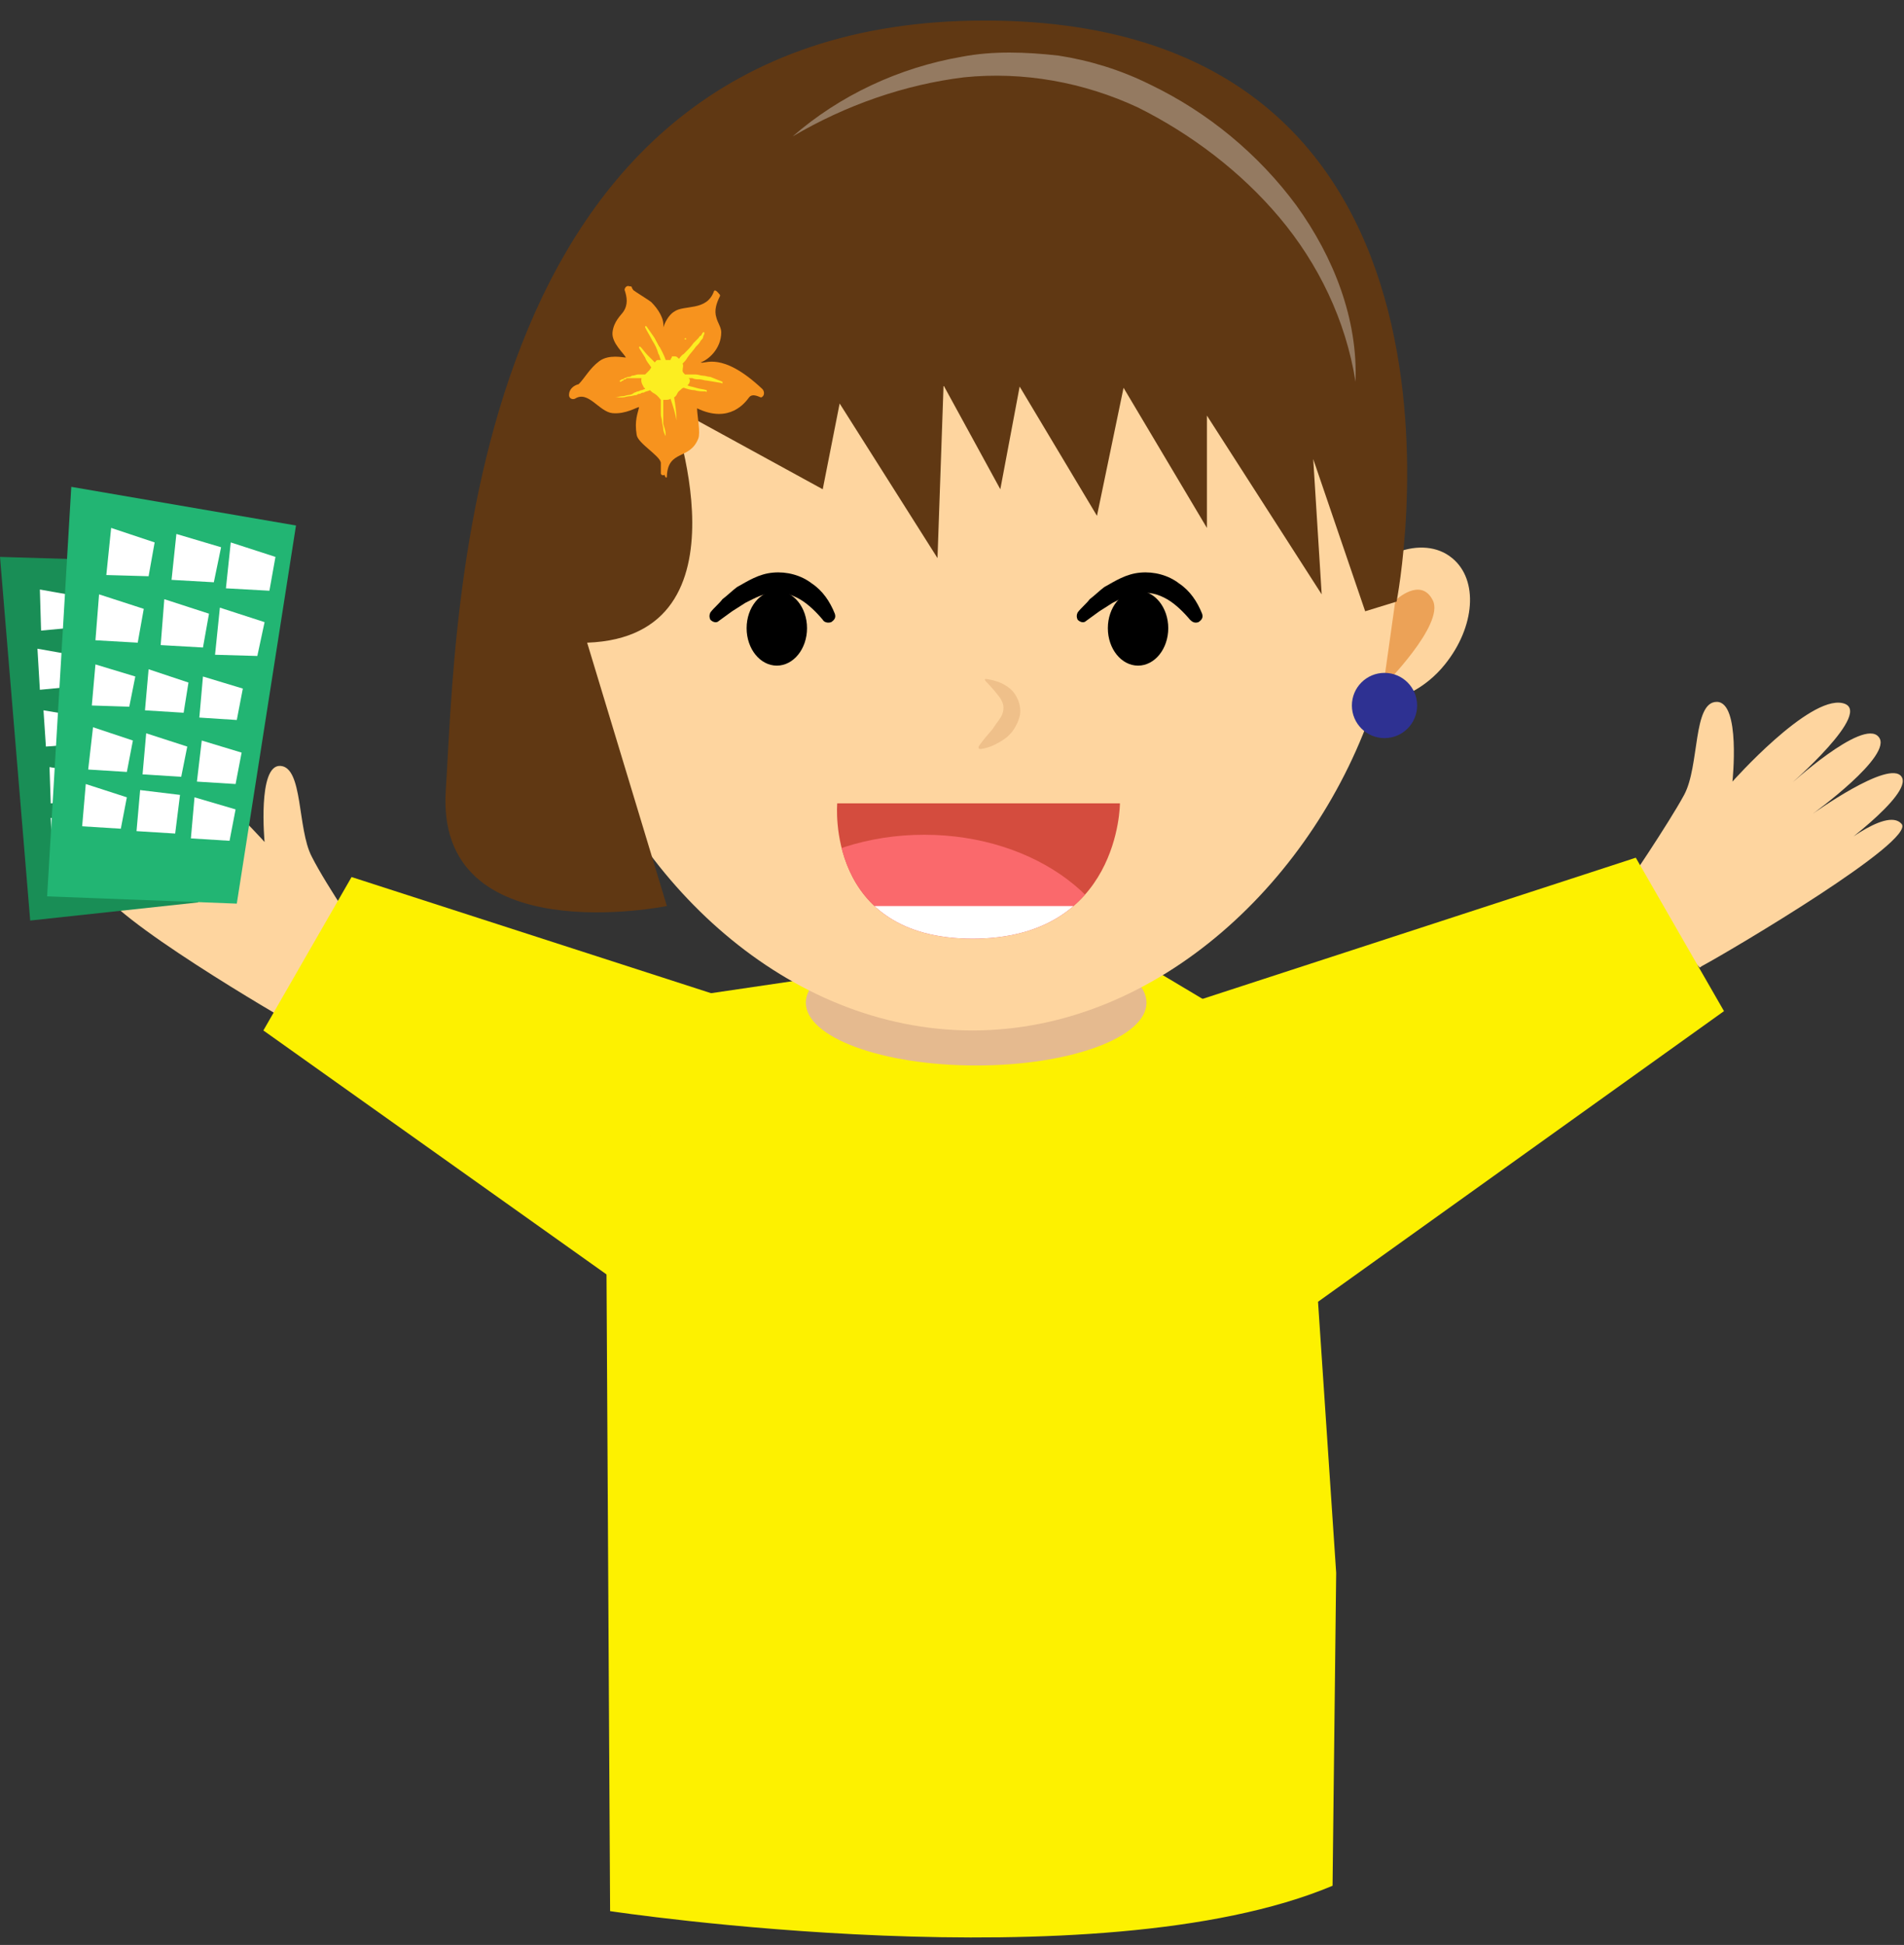 <svg height="161" viewBox="0 0 157.6 161" width="157.6" xmlns="http://www.w3.org/2000/svg" xmlns:xlink="http://www.w3.org/1999/xlink"><rect x="0" y="0" width="157.6" height="161" fill="#333333" stroke="none"/><defs><clipPath id="a"><use xlink:href="#b"/></clipPath><path id="b" d="m69.3 66.5h23.4s0 11.2-12.2 11.2-11.2-11.2-11.2-11.2z"/></defs><path d="m134.5 73.5s3.6-5.3 4.9-7.7.7-7.7 2.7-7.7 1.3 6.6 1.3 6.6 6.3-7.1 9.1-6.5-4.5 6.9-4.5 6.9 6.2-5.7 7.5-4.1c1.3 1.5-5.5 6.4-5.5 6.4s6.4-4.6 7.4-3.1-5.9 6.4-5.9 6.4 4.6-4 5.9-2.5c1.2 1.4-14 10.4-16.4 11.7-.2.1-.3.2-.3.2z" fill="#fed59f"/><path d="m142.7 83.7-34.5 24.7-8.7-25.7 35.9-11.7z" fill="#fdf100"/><path d="m30.5 78.4s-3.5-5.1-4.7-7.5c-1.2-2.3-.7-7.4-2.6-7.5s-1.3 6.3-1.3 6.3-6.1-6.9-8.8-6.3 4.3 6.6 4.3 6.6-6-5.5-7.2-4c-1.3 1.5 5.3 6.2 5.3 6.2s-6.2-4.4-7.2-3 5.7 6.2 5.7 6.2-4.4-3.9-5.7-2.4c-1.3 1.6 13.4 10.3 15.7 11.6.2.1.3.2.3.2z" fill="#fed59f"/><path d="m21.8 85.3 34.6 24.6 8.6-25.7-35.9-11.6z" fill="#fdf100"/><path d="m94.2 79.5-27.1 1.5-9.5 1.4-7.4 22.6.3 53.2s40.3 6.1 59.8-2.1l.3-25.9-1.5-22.4-8.7-24.6z" fill="#fdf100"/><ellipse cx="80.8" cy="83" fill="#e5ba8f" rx="14.1" ry="5.2"/><path d="m120.2 46.2c-1.2-1-2.9-1.1-4.5-.5-.3-20.3-15.9-36.7-35.2-36.7-19 0-34.5 16-35.1 36.1-.9-.3-1.9-.3-2.8.1-2.6 1.1-3.5 4.9-1.9 8.5 1.4 3.3 4.2 5.3 6.7 4.8 4.8 14.5 17.8 26.8 33.1 26.8 15.4 0 28.5-12.6 33.3-27.2 1.9 0 4.2-1.1 5.8-3.1 2.5-3.1 2.8-7 .6-8.8z" fill="#fed59f"/><ellipse cx="94.2" cy="52" rx="2.5" ry="3.1"/><ellipse cx="64.3" cy="52" rx="2.5" ry="3.1"/><use fill="#d44c3e" xlink:href="#b"/><ellipse clip-path="url(#a)" cx="76.5" cy="81.8" fill="#fa696c" rx="16.8" ry="12.7"/><path clip-path="url(#a)" d="m93.2 84.7h-24.8c-2.5 0-4.5-2-4.5-4.5v-.7c0-2.5 2-4.5 4.5-4.5h24.8c2.5 0 4.5 2 4.5 4.5v.7c.1 2.4-2 4.5-4.5 4.5z" fill="#fff"/><path d="m81.6 56.2c.7.1 1.4.3 2 .8s1 1.5.8 2.3c-.1.4-.3.8-.5 1.1s-.5.6-.8.8c-.6.4-1.2.7-1.9.8-.1 0-.2 0-.2-.1v-.1c.4-.6.8-1 1.2-1.5.3-.5.7-.9.8-1.3s.1-.7-.2-1.2c-.3-.4-.7-.9-1.2-1.4-.1-.1-.1-.2 0-.2-.1 0 0 0 0 0z" fill="#efc08a"/><path d="m45.4 49.7 1 7.1s-5.1-5.1-4.1-7.1c1.1-2 3.1 0 3.1 0zm70.1 0-1 7.1s5.1-5.1 4.1-7.1-3.1 0-3.1 0z" fill="#eca257"/><path d="m1.7 0h154v161h-154z" fill="none"/><path d="m16.7 46.6-.3 28.1-13.9 1.5-2.5-30.1z" fill="#198e56"/><path d="m15.5 49.1-.1 2.5-3.1.3-.1-3.4zm-4-.1-.1 2.6-3.2.3-.1-3.4zm-4.8.4-.1 2.5-3.2.3-.1-3.4zm8.7 4.6-.1 2.5-3.1.3-.2-3.4zm-4.1-.1-.1 2.6-3.1.3-.1-3.4zm-4.8.4-.1 2.5-3.1.3-.2-3.4zm8.1 4.8-.1 2.2-2.8.3-.2-3zm-4 0-.1 2.3-2.8.3-.2-3.1zm-4 .2-.1 2.3-2.7.2-.2-3zm8.5 4.4v2.3l-2.9.3-.1-3.1zm-4 .1-.1 2.3-2.8.3-.2-3.1zm-4 .2-.1 2.3-2.8.2-.1-3zm8.2 3.9-.1 2.3-2.8.3-.2-3.1zm-4.2-.5v2.9l-2.8.3-.1-3.1zm-3.9.8v2.3l-2.9.2-.1-3z" fill="#fff"/><path d="m24.5 43.5-4.9 31.3-15.7-.6 2-33.9z" fill="#22b573"/><path d="m22.8 46.1-.5 2.8-3.6-.2.4-3.8zm-4.5-.8-.6 2.9-3.5-.2.4-3.8zm-5.5-.4-.5 2.8-3.5-.1.4-3.9zm9.1 6.6-.6 2.8-3.5-.1.4-3.9zm-4.6-.7-.5 2.8-3.5-.2.3-3.8zm-5.4-.4-.5 2.8-3.5-.2.3-3.8zm8.2 6.6-.5 2.6-3.1-.2.3-3.4zm-4.5-.5-.4 2.5-3.2-.2.3-3.4zm-4.4-.5-.5 2.5-3.1-.1.3-3.4zm8.8 6.3-.5 2.6-3.2-.2.4-3.4zm-4.5-.5-.5 2.5-3.2-.2.3-3.4zm-4.5-.5-.5 2.6-3.2-.2.4-3.5zm8.5 5.7-.5 2.6-3.2-.2.3-3.4zm-4.6-1.2-.4 3.2-3.2-.2.3-3.4zm-4.4.2-.5 2.6-3.2-.2.3-3.5z" fill="#fff"/><path d="m98.5 51.3c-.5-.6-1.2-1.3-1.9-1.7s-1.4-.6-2.2-.5c-.8 0-1.5.4-2.3.8l-1.1.7c-.4.3-.7.5-1.1.8-.2.2-.5.1-.7-.1-.1-.2-.1-.4 0-.6.3-.4.7-.7 1-1.1.4-.3.8-.7 1.2-1 .9-.5 1.8-1.1 3-1.2 1.1-.1 2.3.2 3.2.9.9.6 1.5 1.5 1.9 2.5.1.3 0 .5-.3.7-.3.1-.5 0-.7-.2zm-30.4 0c-.5-.6-1.2-1.3-1.9-1.7s-1.4-.6-2.2-.5c-.8 0-1.5.4-2.3.8l-1.1.7c-.4.3-.7.5-1.1.8-.2.2-.5.1-.7-.1-.1-.2-.1-.4 0-.6.3-.4.7-.7 1-1.1.4-.3.8-.7 1.2-1 .9-.5 1.8-1.1 3-1.2 1.1-.1 2.3.2 3.2.9.9.6 1.5 1.5 1.9 2.5.1.3 0 .5-.3.7-.3.1-.6 0-.7-.2z"/><circle cx="47" cy="58.4" fill="#2e3192" r="2.7"/><circle cx="114.6" cy="58.4" fill="#2e3192" r="2.7"/><path d="m55.5 33.6 12.6 6.9 1.4-7.1 8.1 12.8.5-14.3 4.7 8.6 1.6-8.5 6.4 10.7 2.2-10.6 6.9 11.6v-9.3l9.5 14.8-.7-11.2 4.3 12.6 2.6-.8s9.5-48.1-34.1-48.1-43.7 50.2-44.6 63.7 18.3 9.6 18.3 9.6l-6.6-21.8c14-.5 6.9-19.6 6.9-19.6z" fill="#603813"/><path d="m65.6 11.3c3.9-3.4 8.8-5.7 14-6.6 2.6-.5 5.3-.4 8-.1 2.6.4 5.2 1.2 7.6 2.4 4.8 2.3 9 5.8 12.1 10 3.1 4.3 5.1 9.4 4.9 14.6-.8-5.1-3.1-9.8-6.3-13.6s-7.3-6.9-11.7-9.1c-4.5-2.1-9.5-3-14.4-2.5-4.9.6-9.8 2.3-14.2 4.9z" fill="#fff" opacity=".33"/><path d="m57 26.5 1.7.5-1.5 3.4 3.7 1.2-.9 1.6-1.7.2s-1.3.1-1.5.3c-.2.1 0 2.5 0 2.5l-1.9.8-1.1-1.7-.3-1.9-1.6.2-1.9-.3.2-2.7 2.6-.3-1-1.7 1.2-2.9 1.6 3z" fill="#fcee21"/><path d="m55.2 39.4c.1-2.2 1.9-1.3 2.6-3.1.2-.5-.1-1.9-.1-2.5 2.7 1.3 4-.5 4.3-.9s.9 0 1 0c.3-.1.3-.5.1-.7-3.4-3.2-4.8-2-5.1-2.2.6-.2 1.7-1.1 1.7-2.5 0-.4-.3-.8-.4-1.2-.2-.6 0-1.2.3-1.8 0-.1 0-.1-.1-.2 0 0-.3-.4-.4-.2-.6 1.7-2.5 1.1-3.3 1.7-.5.3-.8 1-.9 1.3.1-.7-.4-1.5-1-2.1-.1-.1-1.4-.9-1.5-1 0-.1-.1-.1-.1-.2s-.1-.1-.2-.1c-.2-.1-.4.1-.4.3.2.6.3 1.2-.1 1.8-.2.3-.8.8-.9 1.7s1 1.8 1.1 2.1c-.2 0-1.4-.3-2.2.3s-1.2 1.4-1.7 1.9c-.4.1-.8.4-.8.9 0 .3.3.4.5.3 1.1-.7 2 1.1 3.1 1.2s2-.5 2.2-.5c-.1.5-.4 1.1-.2 2.3.1.7 1.9 1.7 2 2.3v.9c0 .1.2.2.3.1.1.3.2.3.2.1zm-.1-3.3c-.1 0-.1 0 0 0-.1-.2-.2-.4-.2-.6s-.1-.4-.1-.6-.1-.4-.1-.6v-1.2c-.1-.1-.2-.3-.5-.5-.2-.1-.3-.2-.4-.3-.2.1-.4.1-.5.2-.1 0-.2 0-.3.1-.1 0-.2 0-.3.1-.2 0-.4.1-.6.1s-.4.1-.6.1h-.6c.2 0 .4-.1.6-.1s.4-.1.5-.1c.2 0 .4-.1.5-.2.1 0 .2-.1.3-.1s.2-.1.3-.1.2-.1.3-.1c0 0 0-.1-.1-.1 0-.1-.3-.4-.2-.8h-1.1c-.1 0-.2 0-.2.1-.1 0-.2 0-.2.1-.1 0-.2.1-.2.1h-.1v-.1c.1 0 .1-.1.2-.1s.2-.1.2-.1c.1 0 .2-.1.3-.1s.2 0 .3-.1c.2 0 .4-.1.5-.1h.6l.4-.4c0-.1.1-.1.1-.2-.2-.3-.4-.5-.5-.8-.2-.3-.3-.5-.5-.8v-.1h.1c.2.2.4.5.6.7l.6.6c.1-.1.1-.2.3-.2h.2c-.1-.2-.1-.4-.2-.5-.1-.4-.3-.8-.5-1.1-.2-.4-.4-.7-.6-1.1v-.1h.1c.2.3.5.7.7 1 .2.4.4.7.6 1.1.1.2.2.4.3.7h.4c0-.1.1-.2.1-.2 0-.1.1-.2.1-.2 0-.1.1-.2.1-.2l.1-.2.1-.2c.1-.1.2-.3.3-.4 0-.1.1-.1.2-.2l.2-.2h.1v.1l-.5-.1c0 .1-.1.1-.1.2-.1.1-.2.3-.2.4l-.1.2-.1.2c0 .1-.1.2-.1.2 0 .1 0 .2-.1.2v.1h.3c.1 0 .2.1.3.2.1-.1.2-.3.4-.4.3-.3.6-.6.8-.9l.4-.4c.1-.1.1-.2.2-.2.1-.1.1-.2.2-.3h.1v.1c0 .1-.1.2-.1.3s-.1.2-.2.3c-.1.2-.2.3-.4.5-.2.3-.5.6-.7.9-.1.2-.3.4-.4.5.1.2 0 .3 0 .6 0 .1.1.2.2.3h.9c.2 0 .4.1.6.1s.4.1.6.1l.5.2.5.2v.1s0 .1-.1 0l-.6-.1-.6-.1c-.2 0-.4-.1-.6-.1s-.4 0-.6-.1h-.3c.1.1.1.1.1.2 0 .2-.1.3-.2.4.2.1.4.1.7.2s.6.1.9.2v.1s0 .1-.1 0c-.3 0-.6 0-.9-.1-.3 0-.6-.1-.9-.2-.1 0-.2.1-.3.2-.3.2-.2.4-.5.6.1.6.2 1.3.2 1.9-.1-.6-.3-1.2-.5-1.8-.1.1-.3.1-.5.1h-.1v2c.2.6.2.7.2 1z" fill="#f7931e"/></svg>